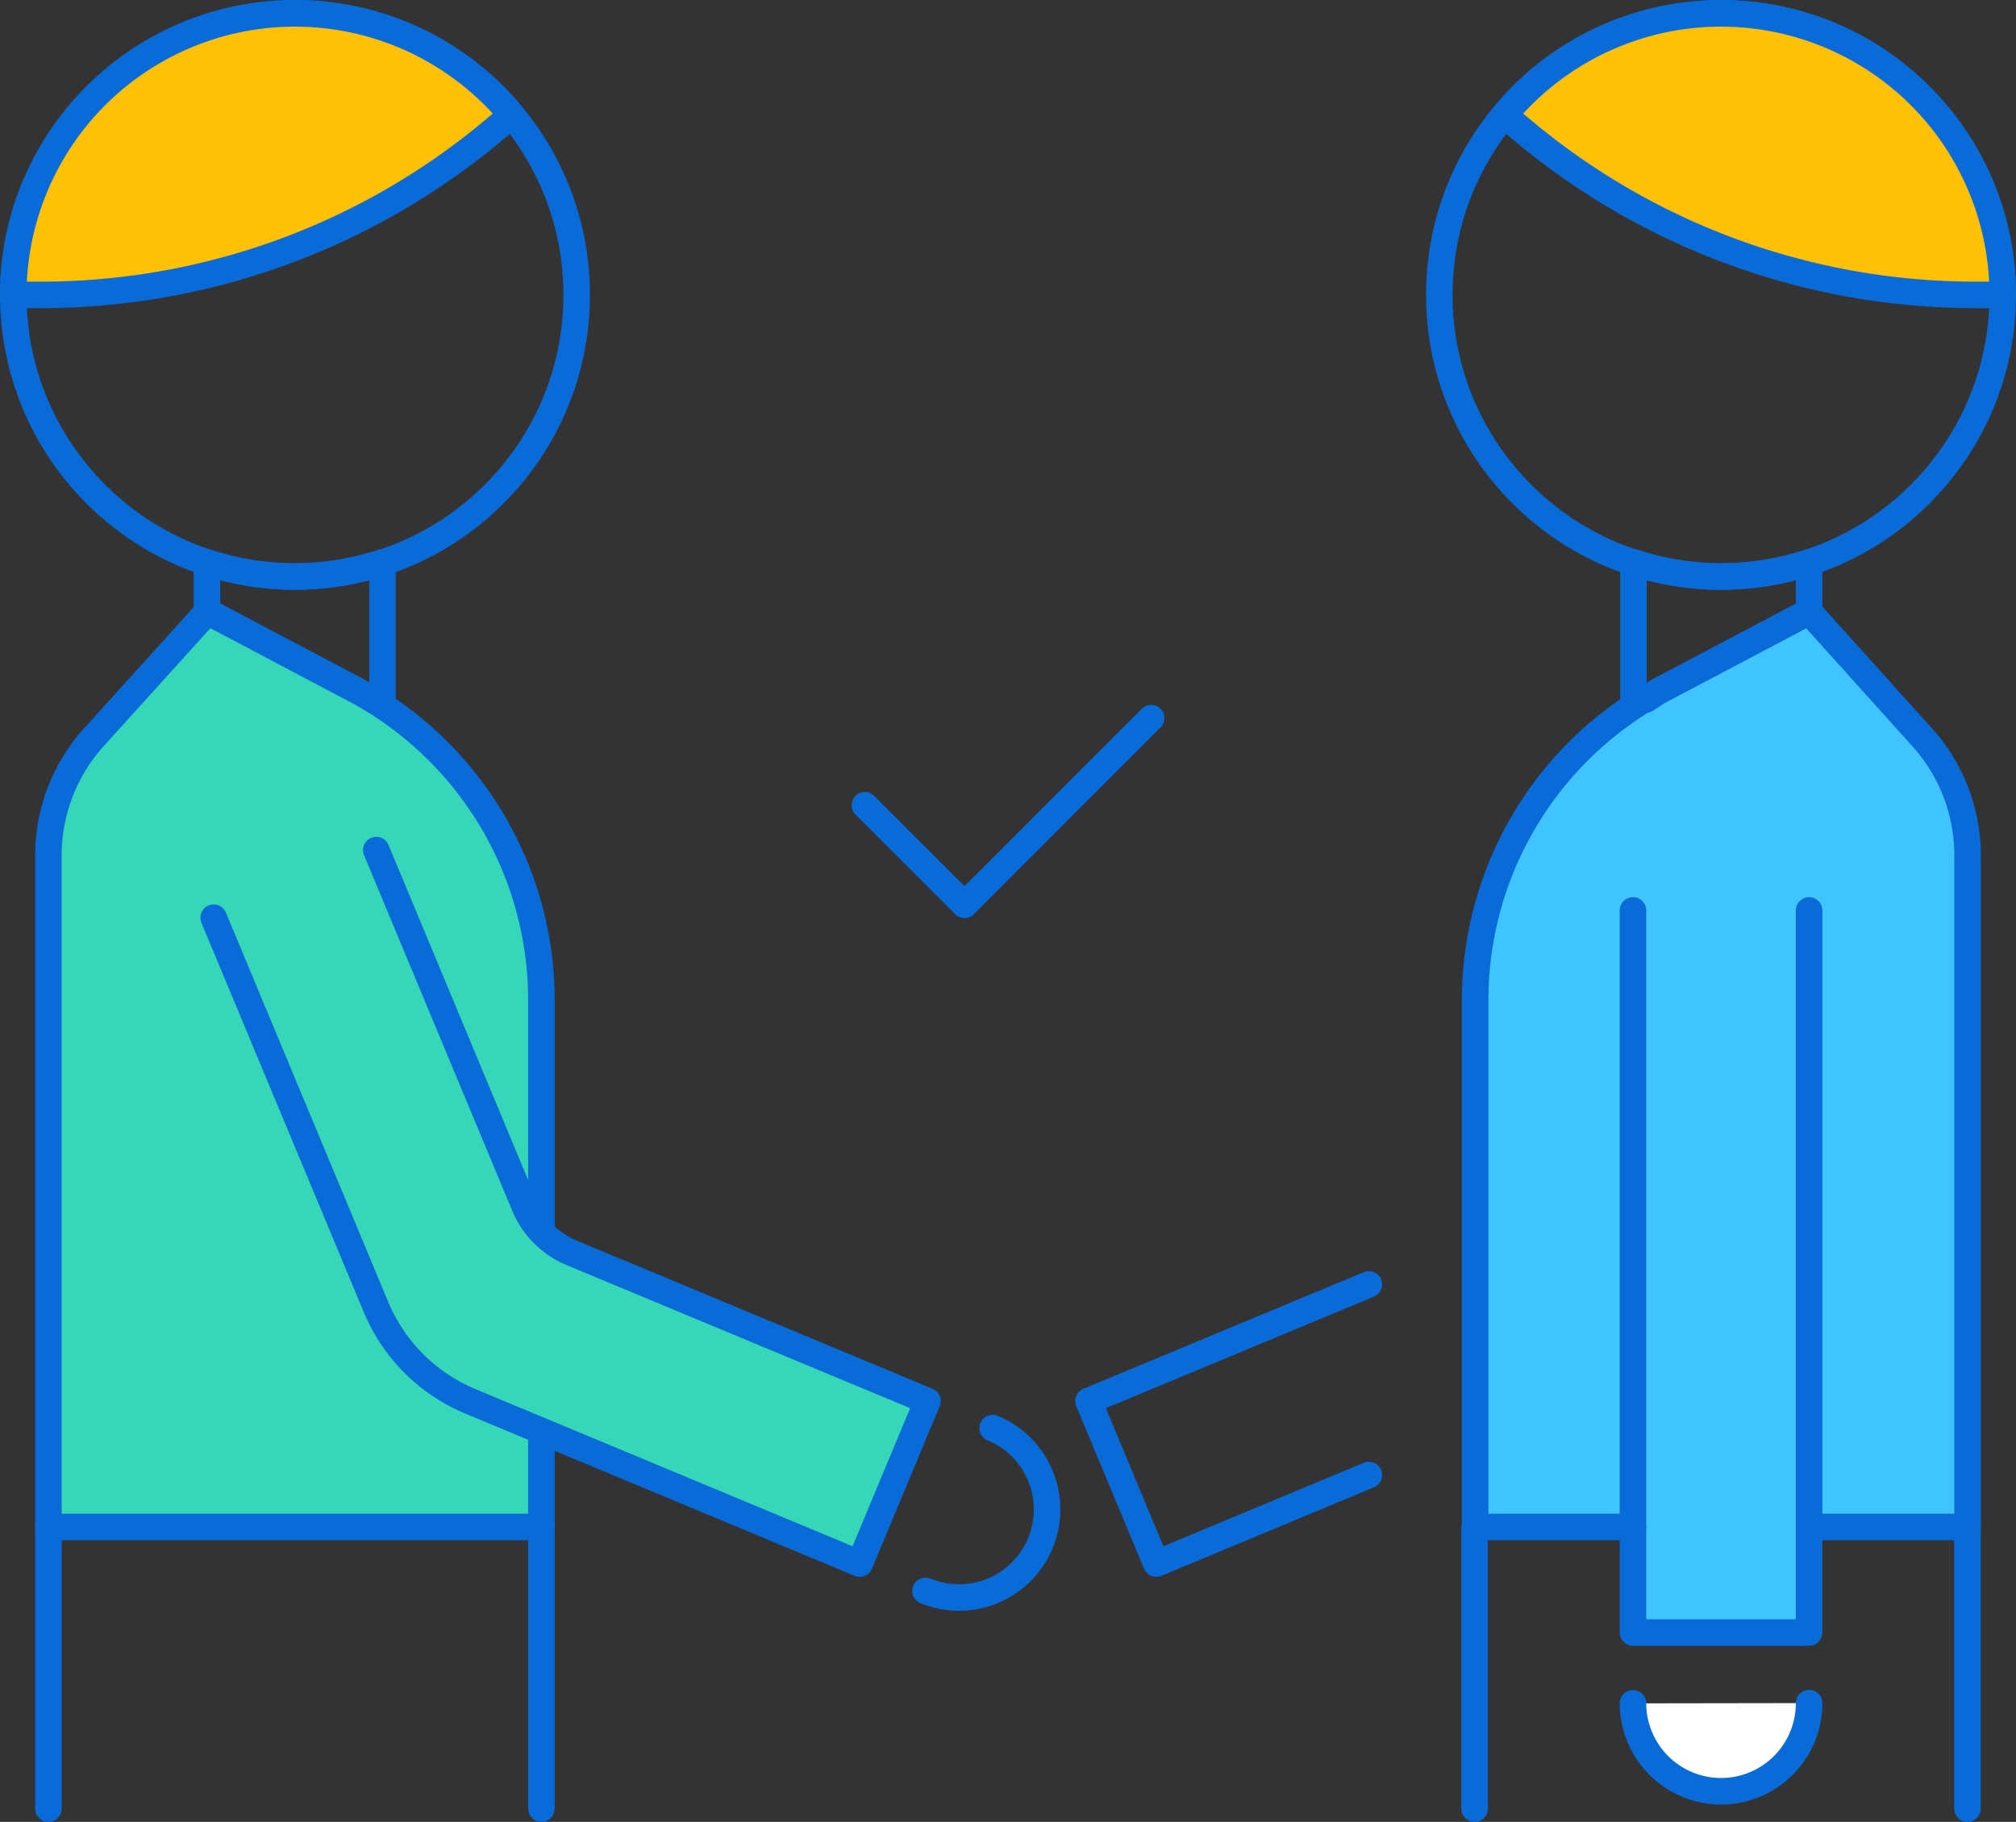 <svg xmlns="http://www.w3.org/2000/svg" width="152" height="137.4" viewBox="0 0 152 137.4"><rect x="0" y="0" width="152" height="137.4" fill="#333333" stroke="none"/><defs><style>.cls-1{fill:#40c4ff;}.cls-1,.cls-2,.cls-3,.cls-4,.cls-5{stroke:#096bd8;stroke-linecap:round;stroke-linejoin:round;stroke-width:2px;}.cls-2{fill:none;}.cls-3{fill:#ffc107;}.cls-4{fill:#36d7b7;}.cls-5{fill:#fff;}</style></defs><g id="Calque_2" data-name="Calque 2"><g id="icon_consult_federer"><path class="cls-1" d="M148.35,115.16V64.5a13.3,13.3,0,0,0-3.41-8.88l-8.54-9.49-11,5.81a26.56,26.56,0,0,0-14.18,23.5v39.72"/><circle class="cls-2" cx="22.24" cy="22.24" r="21.24"/><path class="cls-3" d="M37,10l1.58-1.32A21.24,21.24,0,0,0,1,22.24H3A53.15,53.15,0,0,0,37,10Z"/><path class="cls-2" d="M74.84,107.7h0a6.64,6.64,0,0,1,3.6,8.68h0a6.64,6.64,0,0,1-8.66,3.6h0"/><path class="cls-2" d="M22.24,43.48a21.43,21.43,0,0,1-6.64-1.07v3.72l11,5.81c.47.25.89.56,1.34.83h.9V42.41A21.43,21.43,0,0,1,22.24,43.48Z"/><path class="cls-4" d="M26.64,51.94l-11-5.81L7.06,55.62A13.3,13.3,0,0,0,3.65,64.5v50.66H40.82V75.43A26.55,26.55,0,0,0,26.64,51.94Z"/><circle class="cls-2" cx="129.76" cy="22.24" r="21.24"/><path class="cls-3" d="M115,10l-1.58-1.32A21.24,21.24,0,0,1,151,22.24h-2A53.15,53.15,0,0,1,115,10Z"/><polyline class="cls-2" points="103.21 96.86 82.07 105.66 87.18 117.92 103.21 111.24"/><polyline class="cls-1" points="123.12 68.66 123.12 123.12 136.4 123.12 136.4 68.66"/><path class="cls-2" d="M129.76,43.48a21.43,21.43,0,0,0,6.64-1.07v3.72l-11,5.81c-.47.25-.89.56-1.34.83h-.9V42.41A21.43,21.43,0,0,0,129.76,43.48Z"/><polyline class="cls-2" points="123.12 115.16 111.18 115.16 111.18 136.4"/><polyline class="cls-2" points="136.4 115.16 148.34 115.16 148.34 136.4"/><polyline class="cls-2" points="65.21 60.73 72.72 68.24 86.79 54.16"/><path class="cls-5" d="M136.4,128.44h0a6.64,6.64,0,0,1-6.64,6.65h0a6.65,6.65,0,0,1-6.64-6.63h0"/><path class="cls-4" d="M28.37,64.11,39.54,90.92a6.64,6.64,0,0,0,3.57,3.57l26.82,11.17-5.11,12.26L35.48,105.69a13.22,13.22,0,0,1-7.14-7.14L16.11,69.21"/><line class="cls-1" x1="3.65" y1="136.4" x2="3.65" y2="115.16"/><line class="cls-1" x1="40.82" y1="136.4" x2="40.82" y2="115.16"/></g></g></svg>